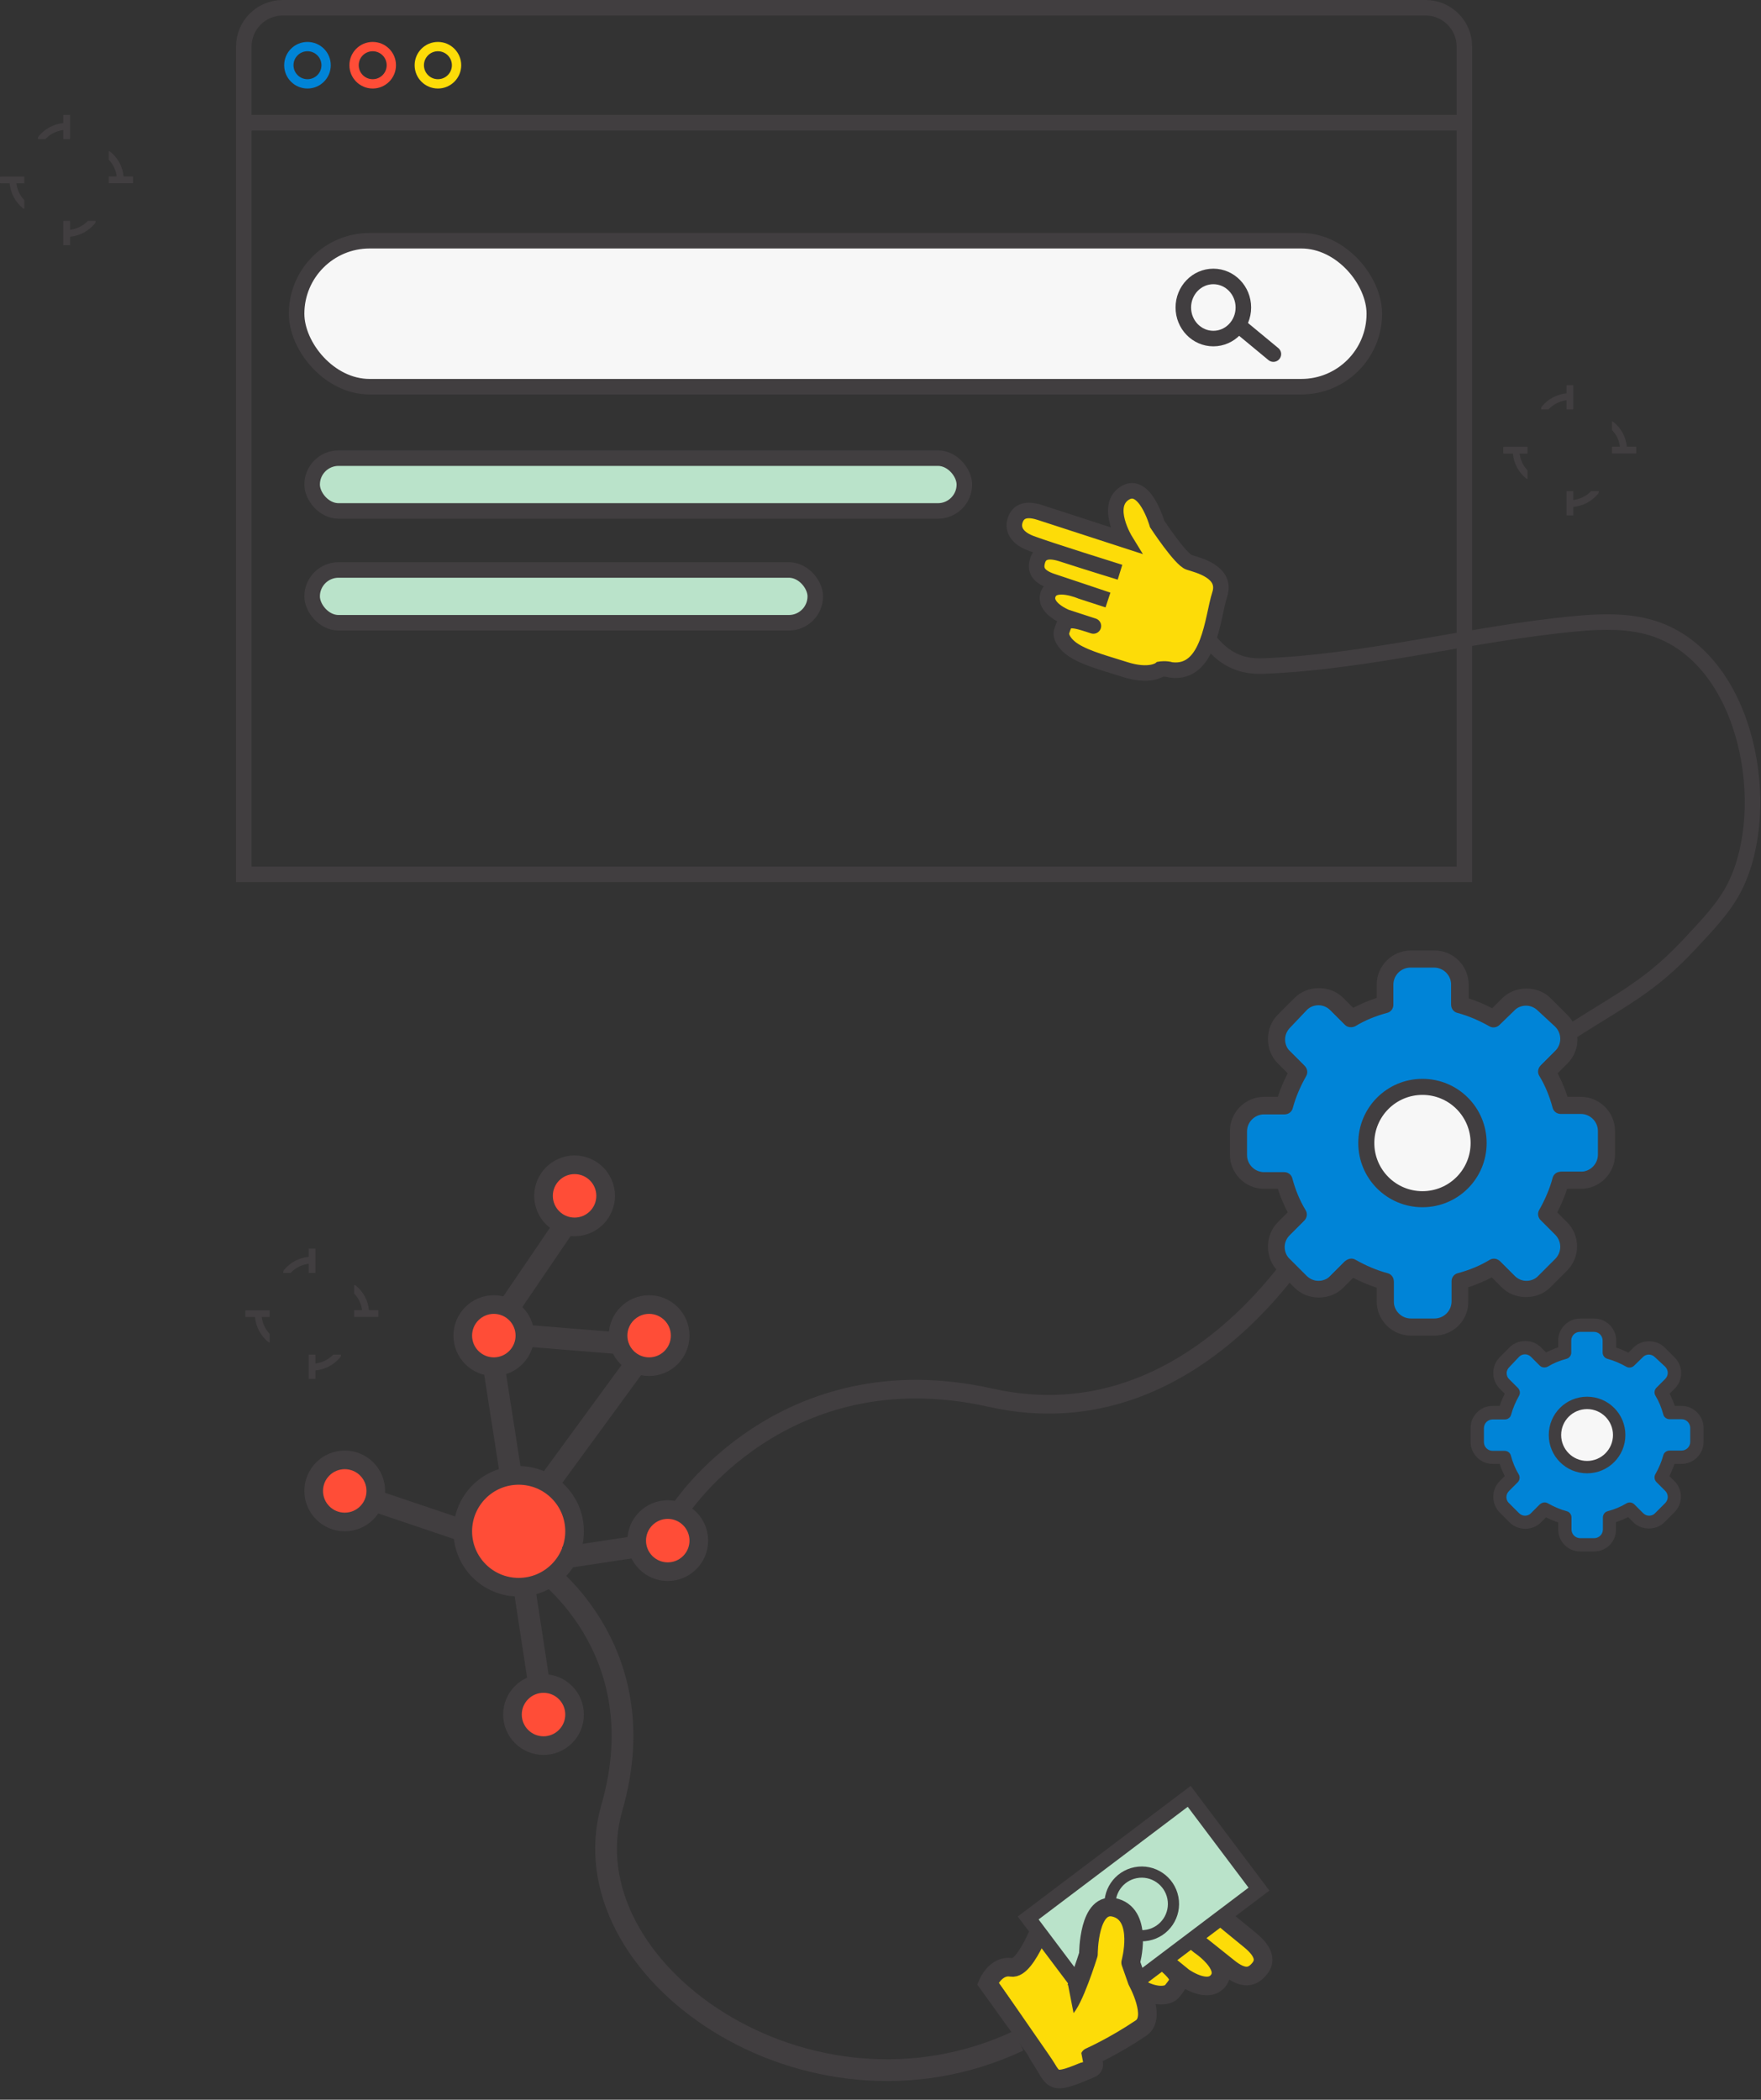 <svg width="567" height="676" viewBox="0 0 567 676" fill="none" xmlns="http://www.w3.org/2000/svg">
<rect x="0" y="0" width="567" height="676" fill="#333333" stroke="none"/>
<g id="WHAT WE DO-ART">
<rect id="Rectangle" x="95.5" y="77.5" width="347" height="47" rx="23.5" fill="#F7F7F7" stroke="#413E40" stroke-width="5"/>
<path id="Path 19" d="M383.982 198.756C389.473 206.427 394.046 214.91 406.625 214.438C440.6 213.165 473.846 203.893 507.701 200.771C516.317 199.977 525.451 199.78 533.585 202.73C563.04 213.413 571 260.17 558.715 285.157C555.233 292.239 549.513 298.035 544.139 303.816C531.495 317.417 522.522 321.533 506.543 331.725" stroke="#413E40" stroke-width="5"/>
<rect id="Rectangle_2" x="78.5" y="39.5" width="393" height="242" stroke="#413E40" stroke-width="5"/>
<g id="Group 10 Copy">
<path id="Path" fill-rule="evenodd" clip-rule="evenodd" d="M526.839 143.83C526.768 143.815 526.694 143.806 526.619 143.806H523.8C523.503 140.739 522.019 137.869 519.546 135.89C519.386 135.762 519.205 135.691 519.02 135.661V138.443C520.45 139.904 521.327 141.783 521.574 143.806H519.02V145.984H526.619C526.694 145.984 526.768 145.976 526.839 145.96V143.83Z" fill="#413E40"/>
<path id="Path_2" fill-rule="evenodd" clip-rule="evenodd" d="M506.565 165.944V163.204C509.681 162.908 512.501 161.423 514.529 158.999C514.738 158.737 514.819 158.421 514.779 158.122H512.293C510.757 159.72 508.743 160.711 506.565 160.978V158.257C506.565 158.211 506.557 158.167 506.55 158.122H504.408C504.397 158.182 504.389 158.243 504.389 158.306V165.944H506.565Z" fill="#413E40"/>
<path id="Path_3" fill-rule="evenodd" clip-rule="evenodd" d="M498.568 131.822C500.114 130.165 502.165 129.135 504.389 128.862V131.534C504.389 131.634 504.407 131.729 504.433 131.822H506.521C506.547 131.729 506.565 131.634 506.565 131.534V124H504.389V126.636C501.322 126.933 498.453 128.417 496.475 130.842C496.241 131.134 496.167 131.494 496.243 131.822H498.568Z" fill="#413E40"/>
<path id="Path_4" fill-rule="evenodd" clip-rule="evenodd" d="M491.819 143.856H484.334C484.217 143.856 484.106 143.881 484 143.916V145.974C484.106 146.009 484.217 146.033 484.334 146.033H487.104C487.401 149.151 488.885 151.971 491.309 154C491.458 154.112 491.635 154.195 491.819 154.229V151.44C490.41 149.949 489.53 148.064 489.281 146.033H491.819V143.856Z" fill="#413E40"/>
</g>
<g id="Group 10 Copy_2">
<path id="Path_5" fill-rule="evenodd" clip-rule="evenodd" d="M42.839 56.83C42.768 56.815 42.694 56.806 42.62 56.806H39.8C39.503 53.739 38.019 50.869 35.546 48.89C35.386 48.762 35.205 48.691 35.02 48.661V51.443C36.45 52.904 37.327 54.783 37.574 56.806H35.02V58.984H42.62C42.694 58.984 42.768 58.976 42.839 58.961V56.83Z" fill="#413E40"/>
<path id="Path_6" fill-rule="evenodd" clip-rule="evenodd" d="M22.565 78.944V76.204C25.681 75.908 28.501 74.423 30.529 71.999C30.738 71.737 30.819 71.421 30.779 71.122H28.293C26.757 72.72 24.743 73.711 22.565 73.978V71.257C22.565 71.211 22.557 71.167 22.55 71.122H20.408C20.397 71.182 20.389 71.243 20.389 71.306V78.944H22.565Z" fill="#413E40"/>
<path id="Path_7" fill-rule="evenodd" clip-rule="evenodd" d="M14.568 44.822C16.114 43.165 18.165 42.135 20.389 41.862V44.534C20.389 44.634 20.407 44.729 20.433 44.822H22.521C22.547 44.729 22.565 44.634 22.565 44.534V37H20.389V39.636C17.322 39.933 14.453 41.417 12.475 43.842C12.241 44.134 12.167 44.494 12.243 44.822H14.568Z" fill="#413E40"/>
<path id="Path_8" fill-rule="evenodd" clip-rule="evenodd" d="M7.819 56.856H0.334C0.217 56.856 0.106 56.88 0 56.916V58.974C0.106 59.009 0.217 59.033 0.334 59.033H3.104C3.401 62.151 4.885 64.971 7.309 67C7.458 67.112 7.635 67.195 7.819 67.23V64.44C6.41 62.949 5.53 61.064 5.281 59.033H7.819V56.856Z" fill="#413E40"/>
</g>
<g id="Group 10 Copy_3">
<path id="Path_9" fill-rule="evenodd" clip-rule="evenodd" d="M121.839 421.83C121.768 421.815 121.694 421.806 121.619 421.806H118.8C118.503 418.739 117.019 415.869 114.546 413.89C114.386 413.762 114.205 413.691 114.02 413.661V416.443C115.45 417.904 116.327 419.783 116.574 421.806H114.02V423.984H121.619C121.694 423.984 121.768 423.976 121.839 423.96V421.83Z" fill="#413E40"/>
<path id="Path_10" fill-rule="evenodd" clip-rule="evenodd" d="M101.565 443.944V441.204C104.681 440.908 107.501 439.423 109.529 436.999C109.738 436.737 109.819 436.421 109.779 436.122H107.293C105.757 437.72 103.743 438.711 101.565 438.978V436.257C101.565 436.211 101.557 436.167 101.55 436.122H99.408C99.397 436.182 99.389 436.243 99.389 436.306V443.944H101.565Z" fill="#413E40"/>
<path id="Path_11" fill-rule="evenodd" clip-rule="evenodd" d="M93.568 409.822C95.115 408.165 97.165 407.135 99.389 406.862V409.534C99.389 409.634 99.407 409.729 99.433 409.822H101.521C101.547 409.729 101.565 409.634 101.565 409.534V402H99.389V404.636C96.322 404.933 93.453 406.417 91.475 408.842C91.241 409.134 91.167 409.494 91.243 409.822H93.568Z" fill="#413E40"/>
<path id="Path_12" fill-rule="evenodd" clip-rule="evenodd" d="M86.819 421.856H79.335C79.217 421.856 79.106 421.881 79 421.916V423.974C79.106 424.009 79.217 424.033 79.335 424.033H82.104C82.401 427.151 83.885 429.971 86.309 432C86.458 432.112 86.635 432.195 86.819 432.229V429.44C85.41 427.949 84.53 426.064 84.281 424.033H86.819V421.856Z" fill="#413E40"/>
</g>
<path id="Rectangle_3" d="M78.5 15C78.5 8.096 84.096 2.5 91 2.5H459C465.904 2.5 471.5 8.096 471.5 15V39.5H78.5V15Z" stroke="#413E40" stroke-width="5"/>
<path id="Oval" fill-rule="evenodd" clip-rule="evenodd" d="M99 27C102.314 27 105 24.314 105 21C105 17.686 102.314 15 99 15C95.686 15 93 17.686 93 21C93 24.314 95.686 27 99 27Z" stroke="#0084D7" stroke-width="3"/>
<path id="Oval Copy 6" fill-rule="evenodd" clip-rule="evenodd" d="M120 27C123.314 27 126 24.314 126 21C126 17.686 123.314 15 120 15C116.686 15 114 17.686 114 21C114 24.314 116.686 27 120 27Z" stroke="#FF4D37" stroke-width="3"/>
<path id="Oval Copy 7" fill-rule="evenodd" clip-rule="evenodd" d="M141 27C144.314 27 147 24.314 147 21C147 17.686 144.314 15 141 15C137.686 15 135 17.686 135 21C135 24.314 137.686 27 141 27Z" stroke="#FDDC08" stroke-width="3"/>
<rect id="Rectangle_4" x="100.5" y="147.5" width="210" height="17" rx="8.5" fill="#BAE3CA" stroke="#413E40" stroke-width="5"/>
<rect id="Rectangle Copy 3" x="100.5" y="183.5" width="162" height="17" rx="8.5" fill="#BAE3CA" stroke="#413E40" stroke-width="5"/>
<g id="Group 13">
<path id="Oval_2" fill-rule="evenodd" clip-rule="evenodd" d="M390.667 109C396.005 109 400.333 104.523 400.333 99C400.333 93.477 396.005 89 390.667 89C385.328 89 381 93.477 381 99C381 104.523 385.328 109 390.667 109Z" stroke="#413E40" stroke-width="5"/>
<path id="Path 32" d="M399.643 105.428L410 114" stroke="#413E40" stroke-width="5" stroke-linecap="round"/>
</g>
<path id="Path Copy 2" fill-rule="evenodd" clip-rule="evenodd" d="M373.563 215.46C373.563 215.46 370.311 218.185 361.952 215.469C357.016 213.865 350.032 212.088 345.884 209.469C342.557 207.37 341.358 204.744 341.813 203.343C342.924 199.923 343.25 198.674 350.124 200.907C356.998 203.141 343.322 198.697 343.322 198.697C343.322 198.697 335.68 195.697 337.546 191.166C339.413 186.635 348.082 190.364 348.082 190.364L356.726 193.172C356.726 193.172 341.707 188.114 338.91 187.205C333.828 185.554 333.224 183.14 334.134 180.341C334.855 178.121 336.873 176.71 341.954 178.361C350.177 181.033 360.609 184.227 360.609 184.227C360.609 184.227 337.463 176.997 331.935 174.911C326.407 172.825 326.211 169.497 326.831 167.588C327.451 165.678 329.077 163.129 334.82 164.995C340.563 166.861 362.309 173.927 362.309 173.927C362.309 173.927 355.584 162.985 362.084 158.801C368.583 154.618 372.573 168.693 372.573 168.693C372.573 168.693 380.091 180.141 382.865 181.042C385.639 181.943 395.1 184.082 392.72 191.406C390.34 198.731 389.507 217.278 377.042 215.68C375.387 215.142 373.563 215.46 373.563 215.46Z" fill="#FDDC08" stroke="#413E40" stroke-width="5"/>
<g id="Group 16">
<g id="Group 11">
<path id="Path Copy 2_2" fill-rule="evenodd" clip-rule="evenodd" d="M344.323 616.949C344.323 616.949 343.707 622.025 351.925 628.697C356.777 632.636 363.145 638.532 368.504 641.009C372.802 642.996 376.235 642.486 377.349 641.107C380.069 637.74 381.114 636.59 374.357 631.104C367.601 625.618 381.044 636.533 381.044 636.533C381.044 636.533 389.077 642.293 392.422 637.433C395.767 632.573 386.325 626.253 386.325 626.253L377.829 619.354C377.829 619.354 392.773 631.224 395.522 633.456C400.517 637.511 403.346 636.539 405.572 633.783C407.337 631.598 407.437 628.631 402.442 624.576C394.36 618.014 384.302 609.56 384.302 609.56L393.573 601.084C393.573 601.084 387.167 597.78 384.44 595.566C381.713 593.352 371.87 588.246 366.046 595.457C360.221 602.669 336.8 609.79 346.58 621.346C348.207 622.667 344.323 616.949 344.323 616.949Z" fill="#FDDC08" stroke="#413E40" stroke-width="6"/>
<path id="Path 56" fill-rule="evenodd" clip-rule="evenodd" d="M333.186 659.563L318.078 638.553C318.078 638.553 320.584 632.539 325.65 633.397C330.716 634.254 336.938 615.852 336.938 615.852L361.404 628.289L333.186 659.563Z" fill="#FDDC08" stroke="#413E40" stroke-width="6"/>
<path id="Rectangle_5" d="M331.046 617.488L382.896 578.334L405.356 608.202L353.506 647.357L331.046 617.488Z" fill="#BAE3CA" stroke="#413E40" stroke-width="4.8"/>
<path id="Oval_3" fill-rule="evenodd" clip-rule="evenodd" d="M369.566 623.018C375.107 621.941 378.723 616.565 377.643 611.01C376.563 605.455 371.196 601.824 365.656 602.901C360.115 603.978 356.498 609.355 357.578 614.91C358.658 620.465 364.025 624.095 369.566 623.018Z" fill="#BAE3CA" stroke="#413E40" stroke-width="3.6"/>
<path id="Path Copy 2_3" fill-rule="evenodd" clip-rule="evenodd" d="M350.86 662.267C350.86 662.267 358.654 658.83 367.414 652.909C372.586 649.413 366.147 637.81 366.147 637.81L364.049 631.837C364.049 631.837 368.188 616.928 359.288 614.235C350.387 611.542 350.449 629.177 350.449 629.177C350.449 629.177 345.56 644.937 342.653 646.901C339.747 648.866 329.523 654.482 334.705 662.18C339.887 669.879 337.674 671.803 351.55 665.817C353.285 664.645 350.86 662.267 350.86 662.267Z" fill="#FDDC08" stroke="#413E40" stroke-width="6" stroke-linejoin="round"/>
<path id="Path 57" fill-rule="evenodd" clip-rule="evenodd" d="M321.734 638.456L340.467 665.516L348.73 663.91L343.899 639.06L322.914 638.227L321.734 638.456Z" fill="#FDDC08"/>
</g>
</g>
<g id="Group 21 Copy">
<g id="Group 20">
<path id="Path_13" fill-rule="evenodd" clip-rule="evenodd" d="M497.228 484.388C497.477 484.388 497.808 484.471 498.057 484.637C499.966 485.715 502.04 486.628 504.197 487.209C504.943 487.374 505.441 488.038 505.441 488.785V492.684C505.441 494.51 506.935 496.003 508.76 496.003H513.323C515.148 496.003 516.642 494.51 516.642 492.684V488.785C516.642 488.038 517.14 487.374 517.886 487.209C520.043 486.628 522.117 485.798 524.026 484.637C524.689 484.222 525.519 484.388 526.017 484.885L528.838 487.706C529.501 488.37 530.331 488.702 531.161 488.702C531.99 488.702 532.903 488.37 533.484 487.706L536.72 484.471C538.047 483.143 538.047 481.069 536.72 479.742L533.899 476.921C533.401 476.423 533.235 475.593 533.65 474.93C534.728 473.021 535.641 470.947 536.222 468.79C536.388 468.043 537.051 467.546 537.798 467.546H541.697C543.523 467.546 545.016 466.052 545.016 464.227V459.664C545.016 457.839 543.523 456.345 541.697 456.345H537.798C537.051 456.345 536.388 455.847 536.222 455.101C535.641 452.944 534.811 450.869 533.65 448.961C533.235 448.297 533.401 447.468 533.899 446.97L536.72 444.149C538.047 442.822 538.047 440.747 536.72 439.42L533.401 436.35C532.737 435.687 531.907 435.355 531.078 435.355C530.248 435.355 529.336 435.687 528.755 436.35L525.934 439.088C525.436 439.586 524.606 439.752 523.943 439.337C522.035 438.259 519.96 437.346 517.803 436.765C517.057 436.599 516.559 435.935 516.559 435.189V431.289C516.559 429.464 515.065 427.971 513.24 427.971H508.677C506.852 427.971 505.358 429.464 505.358 431.289V435.189C505.358 435.935 504.861 436.599 504.114 436.765C501.957 437.346 499.883 438.176 497.974 439.337C497.311 439.669 496.481 439.586 495.983 439.088L493.162 436.267C492.499 435.604 491.669 435.272 490.839 435.272C490.01 435.272 489.097 435.604 488.516 436.267L485.363 439.586C484.7 440.25 484.368 441.079 484.368 441.909C484.368 442.739 484.7 443.651 485.363 444.232L488.184 447.053C488.682 447.551 488.848 448.38 488.433 449.044C487.355 450.952 486.442 453.026 485.861 455.184C485.695 455.93 485.032 456.428 484.285 456.428H480.303C478.477 456.428 476.984 457.921 476.984 459.747V464.31C476.984 466.135 478.477 467.629 480.303 467.629H484.202C484.949 467.629 485.612 468.126 485.778 468.873C486.359 471.03 487.189 473.104 488.35 475.013C488.765 475.676 488.599 476.506 488.101 477.004L485.281 479.825C484.617 480.488 484.285 481.318 484.285 482.148C484.285 482.977 484.617 483.89 485.281 484.471L488.516 487.706C489.18 488.37 490.01 488.702 490.839 488.702C491.669 488.702 492.582 488.37 493.162 487.706L495.983 484.885C496.398 484.554 496.813 484.388 497.228 484.388Z" fill="#0084D7"/>
<g id="Group">
<g id="Group_2">
<g id="Shape">
<path fill-rule="evenodd" clip-rule="evenodd" d="M508.78 499H513.302C516.92 499 519.88 496.04 519.798 492.422V489.709C521.36 489.216 522.84 488.558 524.32 487.818L526.211 489.709C527.444 490.942 529.089 491.6 530.898 491.6C532.707 491.6 534.351 490.942 535.584 489.709L538.791 486.502C541.34 483.953 541.34 479.76 538.791 477.211L536.9 475.32C537.64 473.84 538.298 472.36 538.791 470.798H541.422C545.04 470.798 548 467.838 548 464.22V459.698C548 456.08 545.04 453.12 541.422 453.12H538.873C538.38 451.558 537.722 450.078 536.982 448.598L538.873 446.707C541.422 444.158 541.422 439.964 538.873 437.416L535.667 434.209C534.433 432.976 532.789 432.318 530.98 432.318C529.171 432.318 527.527 432.976 526.293 434.209L524.402 436.1C522.922 435.36 521.442 434.702 519.88 434.209V431.578C519.88 427.96 516.92 425 513.302 425H508.78C505.162 425 502.202 427.96 502.202 431.578V434.127C500.64 434.62 499.16 435.278 497.68 436.018L495.789 434.127C494.556 432.893 492.911 432.236 491.102 432.236C489.293 432.236 487.649 432.893 486.416 434.127L483.209 437.333C481.976 438.567 481.318 440.211 481.318 442.02C481.318 443.829 481.976 445.473 483.209 446.707L485.1 448.598C484.36 450.078 483.702 451.558 483.209 453.12H480.578C476.96 453.12 474 456.08 474 459.698V464.22C474 467.838 476.96 470.798 480.578 470.798H483.209C483.702 472.36 484.36 473.84 485.1 475.32L483.209 477.211C481.976 478.444 481.318 480.089 481.318 481.898C481.318 483.707 481.976 485.351 483.209 486.584L486.416 489.791C487.649 491.024 489.293 491.682 491.102 491.682C492.911 491.682 494.556 491.024 495.789 489.791L497.68 487.9C499.16 488.64 500.64 489.298 502.202 489.791V492.422C502.202 496.04 505.162 499 508.78 499ZM498.173 484.447C497.927 484.282 497.598 484.2 497.351 484.2C496.94 484.2 496.529 484.364 496.118 484.693L493.322 487.489C492.747 488.147 491.842 488.476 491.02 488.476C490.198 488.476 489.376 488.147 488.718 487.489L485.511 484.282C484.853 483.707 484.524 482.802 484.524 481.98C484.524 481.158 484.853 480.336 485.511 479.678L488.307 476.882C488.8 476.389 488.964 475.567 488.553 474.909C487.402 473.018 486.58 470.962 486.004 468.824C485.84 468.084 485.182 467.591 484.442 467.591H480.578C478.769 467.591 477.289 466.111 477.289 464.302V459.78C477.289 457.971 478.769 456.491 480.578 456.491H484.524C485.264 456.491 485.922 455.998 486.087 455.258C486.662 453.12 487.567 451.064 488.636 449.173C489.047 448.516 488.882 447.693 488.389 447.2L485.593 444.404C484.936 443.829 484.607 442.924 484.607 442.102C484.607 441.28 484.936 440.458 485.593 439.8L488.718 436.511C489.293 435.853 490.198 435.524 491.02 435.524C491.842 435.524 492.664 435.853 493.322 436.511L496.118 439.307C496.611 439.8 497.433 439.882 498.091 439.553C499.982 438.402 502.038 437.58 504.176 437.004C504.916 436.84 505.409 436.182 505.409 435.442V431.578C505.409 429.769 506.889 428.289 508.698 428.289H513.22C515.029 428.289 516.509 429.769 516.509 431.578V435.442C516.509 436.182 517.002 436.84 517.742 437.004C519.88 437.58 521.936 438.484 523.827 439.553C524.484 439.964 525.307 439.8 525.8 439.307L528.596 436.593C529.171 435.936 530.076 435.607 530.898 435.607C531.72 435.607 532.542 435.936 533.2 436.593L536.489 439.636C537.804 440.951 537.804 443.007 536.489 444.322L533.693 447.118C533.2 447.611 533.036 448.433 533.447 449.091C534.598 450.982 535.42 453.038 535.996 455.176C536.16 455.916 536.818 456.409 537.558 456.409H541.422C543.231 456.409 544.711 457.889 544.711 459.698V464.22C544.711 466.029 543.231 467.509 541.422 467.509H537.558C536.818 467.509 536.16 468.002 535.996 468.742C535.42 470.88 534.516 472.936 533.447 474.827C533.036 475.484 533.2 476.307 533.693 476.8L536.489 479.596C537.804 480.911 537.804 482.967 536.489 484.282L533.282 487.489C532.707 488.147 531.802 488.476 530.98 488.476C530.158 488.476 529.336 488.147 528.678 487.489L525.882 484.693C525.389 484.2 524.567 484.036 523.909 484.447C522.018 485.598 519.962 486.42 517.824 486.996C517.084 487.16 516.591 487.818 516.591 488.558V492.422C516.591 494.231 515.111 495.711 513.302 495.711H508.78C506.971 495.711 505.491 494.231 505.491 492.422V488.558C505.491 487.818 504.998 487.16 504.258 486.996C502.12 486.42 500.064 485.516 498.173 484.447Z" fill="#413E40"/>
<path d="M519.798 492.422H519.298L519.298 492.434L519.798 492.422ZM519.798 489.709L519.647 489.232L519.298 489.342V489.709H519.798ZM524.32 487.818L524.674 487.464L524.419 487.209L524.096 487.371L524.32 487.818ZM526.211 489.709L526.565 489.355L526.211 489.709ZM535.584 489.709L535.938 490.062L535.584 489.709ZM538.791 486.502L539.145 486.856L538.791 486.502ZM536.9 475.32L536.453 475.096L536.292 475.419L536.546 475.674L536.9 475.32ZM538.791 470.798V470.298H538.425L538.314 470.647L538.791 470.798ZM538.873 453.12L538.397 453.271L538.507 453.62H538.873V453.12ZM536.982 448.598L536.629 448.244L536.374 448.499L536.535 448.821L536.982 448.598ZM538.873 446.707L539.227 447.06L538.873 446.707ZM538.873 437.416L539.227 437.062L538.873 437.416ZM535.667 434.209L535.313 434.562L535.667 434.209ZM526.293 434.209L526.647 434.562L526.293 434.209ZM524.402 436.1L524.179 436.547L524.501 436.708L524.756 436.454L524.402 436.1ZM519.88 434.209H519.38V434.575L519.729 434.686L519.88 434.209ZM502.202 434.127L502.353 434.603L502.702 434.493V434.127H502.202ZM497.68 436.018L497.326 436.371L497.581 436.626L497.904 436.465L497.68 436.018ZM495.789 434.127L495.435 434.48L495.789 434.127ZM486.416 434.127L486.769 434.48L486.416 434.127ZM483.209 437.333L482.855 436.98L483.209 437.333ZM485.1 448.598L485.547 448.821L485.708 448.499L485.454 448.244L485.1 448.598ZM483.209 453.12V453.62H483.575L483.686 453.271L483.209 453.12ZM483.209 470.798L483.686 470.647L483.575 470.298H483.209V470.798ZM485.1 475.32L485.454 475.674L485.708 475.419L485.547 475.096L485.1 475.32ZM483.209 477.211L483.562 477.565L483.209 477.211ZM483.209 486.584L483.562 486.231L483.209 486.584ZM486.416 489.791L486.062 490.145H486.062L486.416 489.791ZM495.789 489.791L496.142 490.145L495.789 489.791ZM497.68 487.9L497.904 487.453L497.581 487.292L497.326 487.546L497.68 487.9ZM502.202 489.791H502.702V489.425L502.353 489.314L502.202 489.791ZM498.173 484.447L497.896 484.863L497.911 484.873L497.927 484.882L498.173 484.447ZM496.118 484.693L495.805 484.303L495.784 484.32L495.764 484.34L496.118 484.693ZM493.322 487.489L492.969 487.135L492.957 487.147L492.946 487.16L493.322 487.489ZM488.718 487.489L488.364 487.842H488.364L488.718 487.489ZM485.511 484.282L485.865 483.929L485.853 483.917L485.84 483.906L485.511 484.282ZM485.511 479.678L485.865 480.031H485.865L485.511 479.678ZM488.307 476.882L488.66 477.236H488.66L488.307 476.882ZM488.553 474.909L488.126 475.169L488.129 475.174L488.553 474.909ZM486.004 468.824L485.516 468.933L485.519 468.944L485.522 468.954L486.004 468.824ZM486.087 455.258L485.604 455.128L485.601 455.138L485.599 455.149L486.087 455.258ZM488.636 449.173L488.212 448.908L488.206 448.918L488.2 448.927L488.636 449.173ZM488.389 447.2L488.035 447.554L488.389 447.2ZM485.593 444.404L485.947 444.051L485.935 444.039L485.923 444.028L485.593 444.404ZM485.593 439.8L485.947 440.154L485.956 440.144L485.593 439.8ZM488.718 436.511L489.08 436.855L489.087 436.848L489.094 436.84L488.718 436.511ZM496.118 439.307L495.764 439.66L496.118 439.307ZM498.091 439.553L498.315 440.001L498.333 439.991L498.351 439.98L498.091 439.553ZM504.176 437.004L504.067 436.516L504.056 436.519L504.046 436.522L504.176 437.004ZM517.742 437.004L517.872 436.522L517.862 436.519L517.851 436.516L517.742 437.004ZM523.827 439.553L524.092 439.129L524.082 439.123L524.073 439.118L523.827 439.553ZM525.8 439.307L525.452 438.948L525.446 438.953L525.8 439.307ZM528.596 436.593L528.944 436.952L528.958 436.938L528.972 436.923L528.596 436.593ZM533.2 436.593L532.846 436.947L532.853 436.954L532.86 436.96L533.2 436.593ZM536.489 439.636L536.842 439.282L536.836 439.275L536.828 439.269L536.489 439.636ZM536.489 444.322L536.842 444.676L536.489 444.322ZM533.693 447.118L534.047 447.471L533.693 447.118ZM533.447 449.091L533.874 448.831L533.871 448.826L533.447 449.091ZM535.996 455.176L536.484 455.067L536.481 455.056L536.478 455.046L535.996 455.176ZM535.996 468.742L536.478 468.872L536.481 468.862L536.484 468.851L535.996 468.742ZM533.447 474.827L533.871 475.092L533.877 475.082L533.882 475.073L533.447 474.827ZM533.282 487.489L532.929 487.135L532.917 487.147L532.906 487.16L533.282 487.489ZM523.909 484.447L524.169 484.874L524.174 484.871L523.909 484.447ZM517.824 486.996L517.933 487.484L517.944 487.481L517.954 487.478L517.824 486.996ZM504.258 486.996L504.128 487.478L504.138 487.481L504.149 487.484L504.258 486.996ZM513.302 498.5H508.78V499.5H513.302V498.5ZM519.298 492.434C519.374 495.764 516.646 498.5 513.302 498.5V499.5C517.194 499.5 520.386 496.316 520.298 492.411L519.298 492.434ZM519.298 489.709V492.422H520.298V489.709H519.298ZM524.096 487.371C522.629 488.104 521.175 488.75 519.647 489.232L519.948 490.186C521.545 489.681 523.051 489.011 524.544 488.265L524.096 487.371ZM526.565 489.355L524.674 487.464L523.966 488.171L525.858 490.062L526.565 489.355ZM530.898 491.1C529.214 491.1 527.699 490.49 526.565 489.355L525.858 490.062C527.19 491.395 528.964 492.1 530.898 492.1V491.1ZM535.231 489.355C534.096 490.49 532.581 491.1 530.898 491.1V492.1C532.832 492.1 534.606 491.395 535.938 490.062L535.231 489.355ZM538.438 486.149L535.231 489.355L535.938 490.062L539.145 486.856L538.438 486.149ZM538.438 477.565C540.791 479.918 540.791 483.795 538.438 486.149L539.145 486.856C541.889 484.112 541.889 479.602 539.145 476.858L538.438 477.565ZM536.546 475.674L538.438 477.565L539.145 476.858L537.254 474.966L536.546 475.674ZM538.314 470.647C537.832 472.175 537.187 473.629 536.453 475.096L537.347 475.544C538.093 474.051 538.764 472.545 539.268 470.948L538.314 470.647ZM541.422 470.298H538.791V471.298H541.422V470.298ZM547.5 464.22C547.5 467.562 544.764 470.298 541.422 470.298V471.298C545.316 471.298 548.5 468.114 548.5 464.22H547.5ZM547.5 459.698V464.22H548.5V459.698H547.5ZM541.422 453.62C544.764 453.62 547.5 456.356 547.5 459.698H548.5C548.5 455.804 545.316 452.62 541.422 452.62V453.62ZM538.873 453.62H541.422V452.62H538.873V453.62ZM536.535 448.821C537.269 450.289 537.914 451.743 538.397 453.271L539.35 452.969C538.846 451.373 538.176 449.867 537.429 448.374L536.535 448.821ZM538.52 446.353L536.629 448.244L537.336 448.951L539.227 447.06L538.52 446.353ZM538.52 437.769C540.873 440.123 540.873 443.999 538.52 446.353L539.227 447.06C541.971 444.316 541.971 439.806 539.227 437.062L538.52 437.769ZM535.313 434.562L538.52 437.769L539.227 437.062L536.02 433.855L535.313 434.562ZM530.98 432.818C532.664 432.818 534.179 433.428 535.313 434.562L536.02 433.855C534.688 432.523 532.914 431.818 530.98 431.818V432.818ZM526.647 434.562C527.781 433.428 529.296 432.818 530.98 432.818V431.818C529.046 431.818 527.272 432.523 525.94 433.855L526.647 434.562ZM524.756 436.454L526.647 434.562L525.94 433.855L524.049 435.746L524.756 436.454ZM519.729 434.686C521.257 435.168 522.711 435.813 524.179 436.547L524.626 435.653C523.133 434.907 521.627 434.236 520.031 433.732L519.729 434.686ZM519.38 431.578V434.209H520.38V431.578H519.38ZM513.302 425.5C516.644 425.5 519.38 428.236 519.38 431.578H520.38C520.38 427.684 517.196 424.5 513.302 424.5V425.5ZM508.78 425.5H513.302V424.5H508.78V425.5ZM502.702 431.578C502.702 428.236 505.438 425.5 508.78 425.5V424.5C504.886 424.5 501.702 427.684 501.702 431.578H502.702ZM502.702 434.127V431.578H501.702V434.127H502.702ZM497.904 436.465C499.371 435.731 500.825 435.086 502.353 434.603L502.052 433.65C500.455 434.154 498.949 434.824 497.456 435.571L497.904 436.465ZM495.435 434.48L497.326 436.371L498.034 435.664L496.142 433.773L495.435 434.48ZM491.102 432.736C492.786 432.736 494.301 433.346 495.435 434.48L496.142 433.773C494.81 432.441 493.036 431.736 491.102 431.736V432.736ZM486.769 434.48C487.904 433.346 489.419 432.736 491.102 432.736V431.736C489.168 431.736 487.394 432.441 486.062 433.773L486.769 434.48ZM483.562 437.687L486.769 434.48L486.062 433.773L482.855 436.98L483.562 437.687ZM481.818 442.02C481.818 440.336 482.428 438.821 483.562 437.687L482.855 436.98C481.523 438.312 480.818 440.086 480.818 442.02H481.818ZM483.562 446.353C482.428 445.219 481.818 443.704 481.818 442.02H480.818C480.818 443.954 481.523 445.728 482.855 447.06L483.562 446.353ZM485.454 448.244L483.562 446.353L482.855 447.06L484.746 448.951L485.454 448.244ZM483.686 453.271C484.168 451.743 484.813 450.289 485.547 448.821L484.653 448.374C483.907 449.867 483.236 451.373 482.732 452.969L483.686 453.271ZM480.578 453.62H483.209V452.62H480.578V453.62ZM474.5 459.698C474.5 456.356 477.236 453.62 480.578 453.62V452.62C476.684 452.62 473.5 455.804 473.5 459.698H474.5ZM474.5 464.22V459.698H473.5V464.22H474.5ZM480.578 470.298C477.236 470.298 474.5 467.562 474.5 464.22H473.5C473.5 468.114 476.684 471.298 480.578 471.298V470.298ZM483.209 470.298H480.578V471.298H483.209V470.298ZM485.547 475.096C484.813 473.629 484.168 472.175 483.686 470.647L482.732 470.948C483.236 472.545 483.907 474.051 484.653 475.544L485.547 475.096ZM483.562 477.565L485.454 475.674L484.746 474.966L482.855 476.858L483.562 477.565ZM481.818 481.898C481.818 480.214 482.428 478.699 483.562 477.565L482.855 476.858C481.523 478.19 480.818 479.964 480.818 481.898H481.818ZM483.562 486.231C482.428 485.096 481.818 483.581 481.818 481.898H480.818C480.818 483.832 481.523 485.606 482.855 486.938L483.562 486.231ZM486.769 489.438L483.562 486.231L482.855 486.938L486.062 490.145L486.769 489.438ZM491.102 491.182C489.419 491.182 487.904 490.572 486.769 489.438L486.062 490.145C487.394 491.477 489.168 492.182 491.102 492.182V491.182ZM495.435 489.438C494.301 490.572 492.786 491.182 491.102 491.182V492.182C493.036 492.182 494.81 491.477 496.142 490.145L495.435 489.438ZM497.326 487.546L495.435 489.438L496.142 490.145L498.034 488.254L497.326 487.546ZM502.353 489.314C500.825 488.832 499.371 488.187 497.904 487.453L497.456 488.347C498.949 489.093 500.455 489.764 502.052 490.268L502.353 489.314ZM502.702 492.422V489.791H501.702V492.422H502.702ZM508.78 498.5C505.438 498.5 502.702 495.764 502.702 492.422H501.702C501.702 496.316 504.886 499.5 508.78 499.5V498.5ZM497.351 484.7C497.51 484.7 497.74 484.759 497.896 484.863L498.451 484.031C498.113 483.806 497.685 483.7 497.351 483.7V484.7ZM496.43 485.084C496.778 484.806 497.082 484.7 497.351 484.7V483.7C496.798 483.7 496.28 483.923 495.805 484.303L496.43 485.084ZM493.676 487.842L496.471 485.047L495.764 484.34L492.969 487.135L493.676 487.842ZM491.02 488.976C491.958 488.976 493.011 488.604 493.699 487.818L492.946 487.16C492.482 487.69 491.726 487.976 491.02 487.976V488.976ZM488.364 487.842C489.113 488.591 490.061 488.976 491.02 488.976V487.976C490.335 487.976 489.638 487.702 489.071 487.135L488.364 487.842ZM485.158 484.636L488.364 487.842L489.071 487.135L485.865 483.929L485.158 484.636ZM484.024 481.98C484.024 482.918 484.396 483.971 485.182 484.659L485.84 483.906C485.31 483.442 485.024 482.686 485.024 481.98H484.024ZM485.158 479.324C484.409 480.073 484.024 481.021 484.024 481.98H485.024C485.024 481.295 485.298 480.598 485.865 480.031L485.158 479.324ZM487.953 476.529L485.158 479.324L485.865 480.031L488.66 477.236L487.953 476.529ZM488.129 475.174C488.403 475.611 488.302 476.18 487.953 476.529L488.66 477.236C489.298 476.598 489.526 475.522 488.977 474.644L488.129 475.174ZM485.522 468.954C486.107 471.13 486.946 473.231 488.126 475.169L488.98 474.649C487.858 472.805 487.053 470.795 486.487 468.694L485.522 468.954ZM484.442 468.091C484.961 468.091 485.406 468.434 485.516 468.933L486.493 468.716C486.274 467.735 485.404 467.091 484.442 467.091V468.091ZM480.578 468.091H484.442V467.091H480.578V468.091ZM476.789 464.302C476.789 466.387 478.493 468.091 480.578 468.091V467.091C479.045 467.091 477.789 465.835 477.789 464.302H476.789ZM476.789 459.78V464.302H477.789V459.78H476.789ZM480.578 455.991C478.493 455.991 476.789 457.695 476.789 459.78H477.789C477.789 458.247 479.045 456.991 480.578 456.991V455.991ZM484.524 455.991H480.578V456.991H484.524V455.991ZM485.599 455.149C485.488 455.648 485.043 455.991 484.524 455.991V456.991C485.486 456.991 486.357 456.347 486.575 455.366L485.599 455.149ZM488.2 448.927C487.115 450.847 486.192 452.942 485.604 455.128L486.569 455.388C487.132 453.298 488.018 451.282 489.071 449.419L488.2 448.927ZM488.035 447.554C488.384 447.902 488.485 448.471 488.212 448.908L489.06 449.438C489.608 448.56 489.38 447.484 488.742 446.846L488.035 447.554ZM485.24 444.758L488.035 447.554L488.742 446.846L485.947 444.051L485.24 444.758ZM484.107 442.102C484.107 443.041 484.478 444.093 485.264 444.781L485.923 444.028C485.393 443.565 485.107 442.808 485.107 442.102H484.107ZM485.24 439.446C484.491 440.195 484.107 441.143 484.107 442.102H485.107C485.107 441.417 485.38 440.721 485.947 440.154L485.24 439.446ZM488.355 436.167L485.231 439.456L485.956 440.144L489.08 436.855L488.355 436.167ZM491.02 435.024C490.082 435.024 489.029 435.396 488.341 436.182L489.094 436.84C489.558 436.31 490.314 436.024 491.02 436.024V435.024ZM493.676 436.158C492.927 435.409 491.979 435.024 491.02 435.024V436.024C491.705 436.024 492.402 436.298 492.969 436.865L493.676 436.158ZM496.471 438.953L493.676 436.158L492.969 436.865L495.764 439.66L496.471 438.953ZM497.868 439.106C497.369 439.355 496.788 439.27 496.471 438.953L495.764 439.66C496.434 440.33 497.498 440.409 498.315 440.001L497.868 439.106ZM504.046 436.522C501.87 437.107 499.769 437.946 497.831 439.126L498.351 439.98C500.195 438.858 502.205 438.053 504.306 437.487L504.046 436.522ZM504.909 435.442C504.909 435.961 504.566 436.406 504.067 436.516L504.284 437.493C505.265 437.274 505.909 436.404 505.909 435.442H504.909ZM504.909 431.578V435.442H505.909V431.578H504.909ZM508.698 427.789C506.613 427.789 504.909 429.493 504.909 431.578H505.909C505.909 430.045 507.165 428.789 508.698 428.789V427.789ZM513.22 427.789H508.698V428.789H513.22V427.789ZM517.009 431.578C517.009 429.493 515.305 427.789 513.22 427.789V428.789C514.753 428.789 516.009 430.045 516.009 431.578H517.009ZM517.009 435.442V431.578H516.009V435.442H517.009ZM517.851 436.516C517.352 436.406 517.009 435.961 517.009 435.442H516.009C516.009 436.404 516.653 437.274 517.634 437.493L517.851 436.516ZM524.073 439.118C522.153 438.033 520.058 437.11 517.872 436.522L517.612 437.487C519.702 438.05 521.718 438.936 523.581 439.989L524.073 439.118ZM525.446 438.953C525.098 439.302 524.529 439.403 524.092 439.129L523.562 439.977C524.44 440.526 525.516 440.298 526.154 439.66L525.446 438.953ZM528.247 436.235L525.452 438.948L526.148 439.665L528.944 436.952L528.247 436.235ZM530.898 435.107C529.959 435.107 528.907 435.478 528.219 436.264L528.972 436.923C529.435 436.393 530.192 436.107 530.898 436.107V435.107ZM533.554 436.24C532.805 435.491 531.857 435.107 530.898 435.107V436.107C531.583 436.107 532.279 436.38 532.846 436.947L533.554 436.24ZM536.828 439.269L533.54 436.226L532.86 436.96L536.149 440.003L536.828 439.269ZM536.842 444.676C538.353 443.165 538.353 440.793 536.842 439.282L536.135 439.989C537.256 441.109 537.256 442.848 536.135 443.969L536.842 444.676ZM534.047 447.471L536.842 444.676L536.135 443.969L533.34 446.764L534.047 447.471ZM533.871 448.826C533.597 448.389 533.698 447.82 534.047 447.471L533.34 446.764C532.702 447.402 532.474 448.478 533.023 449.356L533.871 448.826ZM536.478 455.046C535.893 452.87 535.054 450.769 533.874 448.831L533.02 449.351C534.142 451.195 534.947 453.205 535.513 455.306L536.478 455.046ZM537.558 455.909C537.039 455.909 536.594 455.566 536.484 455.067L535.507 455.284C535.726 456.265 536.596 456.909 537.558 456.909V455.909ZM541.422 455.909H537.558V456.909H541.422V455.909ZM545.211 459.698C545.211 457.613 543.507 455.909 541.422 455.909V456.909C542.955 456.909 544.211 458.165 544.211 459.698H545.211ZM545.211 464.22V459.698H544.211V464.22H545.211ZM541.422 468.009C543.507 468.009 545.211 466.305 545.211 464.22H544.211C544.211 465.753 542.955 467.009 541.422 467.009V468.009ZM537.558 468.009H541.422V467.009H537.558V468.009ZM536.484 468.851C536.594 468.352 537.039 468.009 537.558 468.009V467.009C536.596 467.009 535.726 467.653 535.507 468.634L536.484 468.851ZM533.882 475.073C534.967 473.153 535.89 471.058 536.478 468.872L535.513 468.612C534.95 470.702 534.064 472.718 533.011 474.581L533.882 475.073ZM534.047 476.446C533.698 476.098 533.597 475.529 533.871 475.092L533.023 474.562C532.474 475.44 532.702 476.516 533.34 477.154L534.047 476.446ZM536.842 479.242L534.047 476.446L533.34 477.154L536.135 479.949L536.842 479.242ZM536.842 484.636C538.353 483.125 538.353 480.753 536.842 479.242L536.135 479.949C537.256 481.069 537.256 482.808 536.135 483.929L536.842 484.636ZM533.636 487.842L536.842 484.636L536.135 483.929L532.929 487.135L533.636 487.842ZM530.98 488.976C531.918 488.976 532.971 488.604 533.659 487.818L532.906 487.16C532.442 487.69 531.686 487.976 530.98 487.976V488.976ZM528.324 487.842C529.073 488.591 530.021 488.976 530.98 488.976V487.976C530.295 487.976 529.598 487.702 529.031 487.135L528.324 487.842ZM525.529 485.047L528.324 487.842L529.031 487.135L526.236 484.34L525.529 485.047ZM524.174 484.871C524.611 484.597 525.18 484.698 525.529 485.047L526.236 484.34C525.598 483.702 524.522 483.474 523.644 484.023L524.174 484.871ZM517.954 487.478C520.13 486.893 522.231 486.054 524.169 484.874L523.649 484.02C521.805 485.142 519.795 485.947 517.694 486.513L517.954 487.478ZM517.091 488.558C517.091 488.039 517.434 487.594 517.933 487.484L517.716 486.507C516.735 486.726 516.091 487.596 516.091 488.558H517.091ZM517.091 492.422V488.558H516.091V492.422H517.091ZM513.302 496.211C515.387 496.211 517.091 494.507 517.091 492.422H516.091C516.091 493.955 514.835 495.211 513.302 495.211V496.211ZM508.78 496.211H513.302V495.211H508.78V496.211ZM504.991 492.422C504.991 494.507 506.695 496.211 508.78 496.211V495.211C507.247 495.211 505.991 493.955 505.991 492.422H504.991ZM504.991 488.558V492.422H505.991V488.558H504.991ZM504.149 487.484C504.648 487.594 504.991 488.039 504.991 488.558H505.991C505.991 487.596 505.347 486.726 504.366 486.507L504.149 487.484ZM497.927 484.882C499.847 485.967 501.942 486.89 504.128 487.478L504.388 486.513C502.298 485.95 500.282 485.064 498.419 484.011L497.927 484.882Z" fill="#413E40"/>
</g>
<path id="Shape_2" fill-rule="evenodd" clip-rule="evenodd" d="M498.667 462C498.667 468.825 504.175 474.333 511 474.333C517.824 474.333 523.333 468.825 523.333 462C523.333 455.176 517.824 449.667 511 449.667C504.175 449.667 498.667 455.176 498.667 462ZM501.955 462C501.955 456.985 505.984 452.956 511 452.956C516.015 452.956 520.044 456.985 520.044 462C520.044 467.016 516.015 471.045 511 471.045C505.984 471.045 501.955 467.016 501.955 462Z" fill="#413E40"/>
</g>
</g>
</g>
<path id="Oval_4" fill-rule="evenodd" clip-rule="evenodd" d="M511 472.145C516.603 472.145 521.145 467.603 521.145 462C521.145 456.397 516.603 451.855 511 451.855C505.397 451.855 500.855 456.397 500.855 462C500.855 467.603 505.397 472.145 511 472.145Z" fill="#F7F7F7" stroke="#413E40" stroke-width="3.6"/>
</g>
<path id="Path 7" d="M424 395C424 395 386 465 319 450C252 435 219 486 219 486" stroke="#413E40" stroke-width="6"/>
<g id="Group 21">
<g id="Group 20_2">
<path id="Path_14" fill-rule="evenodd" clip-rule="evenodd" d="M434.922 405.514C435.339 405.514 435.895 405.653 436.312 405.931C439.51 407.739 442.985 409.268 446.6 410.241C447.851 410.519 448.685 411.631 448.685 412.883V419.417C448.685 422.475 451.188 424.978 454.246 424.978H461.893C464.951 424.978 467.454 422.475 467.454 419.417V412.883C467.454 411.631 468.288 410.519 469.539 410.241C473.154 409.268 476.629 407.878 479.827 405.931C480.939 405.236 482.329 405.514 483.163 406.349L487.89 411.075C489.002 412.188 490.393 412.744 491.783 412.744C493.173 412.744 494.702 412.188 495.676 411.075L501.098 405.653C503.322 403.429 503.322 399.953 501.098 397.729L496.371 393.002C495.537 392.168 495.259 390.778 495.954 389.666C497.761 386.468 499.29 382.992 500.263 379.378C500.541 378.127 501.654 377.292 502.905 377.292H509.439C512.498 377.292 515 374.79 515 371.731V364.085C515 361.027 512.498 358.524 509.439 358.524H502.905C501.654 358.524 500.541 357.69 500.263 356.439C499.29 352.824 497.9 349.349 495.954 346.151C495.259 345.039 495.537 343.649 496.371 342.814L501.098 338.088C503.322 335.863 503.322 332.388 501.098 330.163L495.537 325.019C494.424 323.907 493.034 323.351 491.644 323.351C490.254 323.351 488.724 323.907 487.751 325.019L483.024 329.607C482.19 330.441 480.8 330.719 479.688 330.024C476.49 328.217 473.015 326.688 469.4 325.714C468.149 325.436 467.315 324.324 467.315 323.073V316.539C467.315 313.48 464.812 310.978 461.754 310.978H454.107C451.049 310.978 448.546 313.48 448.546 316.539V323.073C448.546 324.324 447.712 325.436 446.461 325.714C442.846 326.688 439.371 328.078 436.173 330.024C435.061 330.58 433.671 330.441 432.837 329.607L428.11 324.88C426.998 323.768 425.607 323.212 424.217 323.212C422.827 323.212 421.298 323.768 420.324 324.88L415.041 330.441C413.929 331.553 413.373 332.944 413.373 334.334C413.373 335.724 413.929 337.253 415.041 338.227L419.768 342.953C420.602 343.788 420.88 345.178 420.185 346.29C418.378 349.488 416.849 352.963 415.876 356.578C415.598 357.829 414.485 358.663 413.234 358.663H406.561C403.502 358.663 401 361.166 401 364.224V371.87C401 374.929 403.502 377.431 406.561 377.431H413.095C414.346 377.431 415.459 378.266 415.737 379.517C416.71 383.131 418.1 386.607 420.046 389.805C420.741 390.917 420.463 392.307 419.629 393.141L414.902 397.868C413.79 398.98 413.234 400.37 413.234 401.761C413.234 403.151 413.79 404.68 414.902 405.653L420.324 411.075C421.437 412.188 422.827 412.744 424.217 412.744C425.607 412.744 427.137 412.188 428.11 411.075L432.837 406.349C433.532 405.792 434.227 405.514 434.922 405.514Z" fill="#0084D7"/>
<g id="Group_3">
<g id="Group_4">
<path id="Shape_3" fill-rule="evenodd" clip-rule="evenodd" d="M454.28 430H461.858C467.92 430 472.88 425.04 472.742 418.978V414.431C475.36 413.604 477.84 412.502 480.32 411.262L483.489 414.431C485.556 416.498 488.311 417.6 491.342 417.6C494.373 417.6 497.129 416.498 499.196 414.431L504.569 409.058C508.84 404.787 508.84 397.76 504.569 393.489L501.4 390.32C502.64 387.84 503.742 385.36 504.569 382.742H508.978C515.04 382.742 520 377.782 520 371.72V364.142C520 358.08 515.04 353.12 508.978 353.12H504.707C503.88 350.502 502.778 348.022 501.538 345.542L504.707 342.373C508.978 338.102 508.978 331.076 504.707 326.804L499.333 321.431C497.267 319.364 494.511 318.262 491.48 318.262C488.449 318.262 485.693 319.364 483.627 321.431L480.458 324.6C477.978 323.36 475.498 322.258 472.88 321.431V317.022C472.88 310.96 467.92 306 461.858 306H454.28C448.218 306 443.258 310.96 443.258 317.022V321.293C440.64 322.12 438.16 323.222 435.68 324.462L432.511 321.293C430.444 319.227 427.689 318.124 424.658 318.124C421.627 318.124 418.871 319.227 416.804 321.293L411.431 326.667C409.364 328.733 408.262 331.489 408.262 334.52C408.262 337.551 409.364 340.307 411.431 342.373L414.6 345.542C413.36 348.022 412.258 350.502 411.431 353.12H407.022C400.96 353.12 396 358.08 396 364.142V371.72C396 377.782 400.96 382.742 407.022 382.742H411.431C412.258 385.36 413.36 387.84 414.6 390.32L411.431 393.489C409.364 395.556 408.262 398.311 408.262 401.342C408.262 404.373 409.364 407.129 411.431 409.196L416.804 414.569C418.871 416.636 421.627 417.738 424.658 417.738C427.689 417.738 430.444 416.636 432.511 414.569L435.68 411.4C438.16 412.64 440.64 413.742 443.258 414.569V418.978C443.258 425.04 448.218 430 454.28 430ZM436.507 405.613C436.093 405.338 435.542 405.2 435.129 405.2C434.44 405.2 433.751 405.476 433.062 406.027L428.378 410.711C427.413 411.813 425.898 412.364 424.52 412.364C423.142 412.364 421.764 411.813 420.662 410.711L415.289 405.338C414.187 404.373 413.636 402.858 413.636 401.48C413.636 400.102 414.187 398.724 415.289 397.622L419.973 392.938C420.8 392.111 421.076 390.733 420.387 389.631C418.458 386.462 417.08 383.018 416.116 379.436C415.84 378.196 414.738 377.369 413.498 377.369H407.022C403.991 377.369 401.511 374.889 401.511 371.858V364.28C401.511 361.249 403.991 358.769 407.022 358.769H413.636C414.876 358.769 415.978 357.942 416.253 356.702C417.218 353.12 418.733 349.676 420.524 346.507C421.213 345.404 420.938 344.027 420.111 343.2L415.427 338.516C414.324 337.551 413.773 336.036 413.773 334.658C413.773 333.28 414.324 331.902 415.427 330.8L420.662 325.289C421.627 324.187 423.142 323.636 424.52 323.636C425.898 323.636 427.276 324.187 428.378 325.289L433.062 329.973C433.889 330.8 435.267 330.938 436.369 330.387C439.538 328.458 442.982 327.08 446.564 326.116C447.804 325.84 448.631 324.738 448.631 323.498V317.022C448.631 313.991 451.111 311.511 454.142 311.511H461.72C464.751 311.511 467.231 313.991 467.231 317.022V323.498C467.231 324.738 468.058 325.84 469.298 326.116C472.88 327.08 476.324 328.596 479.493 330.387C480.596 331.076 481.973 330.8 482.8 329.973L487.484 325.427C488.449 324.324 489.964 323.773 491.342 323.773C492.72 323.773 494.098 324.324 495.2 325.427L500.711 330.524C502.916 332.729 502.916 336.173 500.711 338.378L496.027 343.062C495.2 343.889 494.924 345.267 495.613 346.369C497.542 349.538 498.92 352.982 499.884 356.564C500.16 357.804 501.262 358.631 502.502 358.631H508.978C512.009 358.631 514.489 361.111 514.489 364.142V371.72C514.489 374.751 512.009 377.231 508.978 377.231H502.502C501.262 377.231 500.16 378.058 499.884 379.298C498.92 382.88 497.404 386.324 495.613 389.493C494.924 390.596 495.2 391.973 496.027 392.8L500.711 397.484C502.916 399.689 502.916 403.133 500.711 405.338L495.338 410.711C494.373 411.813 492.858 412.364 491.48 412.364C490.102 412.364 488.724 411.813 487.622 410.711L482.938 406.027C482.111 405.2 480.733 404.924 479.631 405.613C476.462 407.542 473.018 408.92 469.436 409.884C468.196 410.16 467.369 411.262 467.369 412.502V418.978C467.369 422.009 464.889 424.489 461.858 424.489H454.28C451.249 424.489 448.769 422.009 448.769 418.978V412.502C448.769 411.262 447.942 410.16 446.702 409.884C443.12 408.92 439.676 407.404 436.507 405.613Z" fill="#413E40"/>
<path id="Shape_4" fill-rule="evenodd" clip-rule="evenodd" d="M437.333 368C437.333 379.435 446.565 388.667 458 388.667C469.436 388.667 478.667 379.435 478.667 368C478.667 356.564 469.436 347.333 458 347.333C446.565 347.333 437.333 356.564 437.333 368ZM442.845 368C442.845 359.595 449.596 352.844 458 352.844C466.405 352.844 473.156 359.595 473.156 368C473.156 376.404 466.405 383.155 458 383.155C449.596 383.155 442.845 376.404 442.845 368Z" fill="#413E40"/>
</g>
</g>
</g>
<path id="Oval_5" fill-rule="evenodd" clip-rule="evenodd" d="M458 385C467.389 385 475 377.389 475 368C475 358.611 467.389 351 458 351C448.611 351 441 358.611 441 368C441 377.389 448.611 385 458 385Z" fill="#F7F7F7" stroke="#413E40" stroke-width="3"/>
</g>
<path id="Path 8" d="M173 504C173 504 212 530 197 582C182 634 260 689 328 657" stroke="#413E40" stroke-width="7"/>
<g id="Group 19">
<path id="Oval_6" fill-rule="evenodd" clip-rule="evenodd" d="M167 511C176.941 511 185 502.941 185 493C185 483.059 176.941 475 167 475C157.059 475 149 483.059 149 493C149 502.941 157.059 511 167 511Z" fill="#FF4D37" stroke="#413E40" stroke-width="6"/>
<path id="Path 55" d="M175 479.75L209 433.25" stroke="#413E40" stroke-width="7"/>
<path id="Path 55_2" d="M169 430L209 433.25" stroke="#413E40" stroke-width="7"/>
<path id="Path 55_3" d="M164.5 420L181.5 395" stroke="#413E40" stroke-width="7"/>
<path id="Path 55_4" d="M164.5 475L159 439.75" stroke="#413E40" stroke-width="7"/>
<path id="Path 55_5" d="M110.5 479.75L149 492.75" stroke="#413E40" stroke-width="7"/>
<path id="Path 55_6" d="M168.75 510.75L175 551.5" stroke="#413E40" stroke-width="7"/>
<path id="Path 55_7" d="M181.5 501.5L214.5 496.5" stroke="#413E40" stroke-width="7"/>
<path id="Oval_7" fill-rule="evenodd" clip-rule="evenodd" d="M209 440C214.523 440 219 435.523 219 430C219 424.477 214.523 420 209 420C203.477 420 199 424.477 199 430C199 435.523 203.477 440 209 440Z" fill="#FF4D37" stroke="#413E40" stroke-width="6"/>
<path id="Oval_8" fill-rule="evenodd" clip-rule="evenodd" d="M175 562C180.523 562 185 557.523 185 552C185 546.477 180.523 542 175 542C169.477 542 165 546.477 165 552C165 557.523 169.477 562 175 562Z" fill="#FF4D37" stroke="#413E40" stroke-width="6"/>
<path id="Oval_9" fill-rule="evenodd" clip-rule="evenodd" d="M215 506C220.523 506 225 501.523 225 496C225 490.477 220.523 486 215 486C209.477 486 205 490.477 205 496C205 501.523 209.477 506 215 506Z" fill="#FF4D37" stroke="#413E40" stroke-width="6"/>
<path id="Oval_10" fill-rule="evenodd" clip-rule="evenodd" d="M159 440C164.523 440 169 435.523 169 430C169 424.477 164.523 420 159 420C153.477 420 149 424.477 149 430C149 435.523 153.477 440 159 440Z" fill="#FF4D37" stroke="#413E40" stroke-width="6"/>
<path id="Oval_11" fill-rule="evenodd" clip-rule="evenodd" d="M111 490C116.523 490 121 485.523 121 480C121 474.477 116.523 470 111 470C105.477 470 101 474.477 101 480C101 485.523 105.477 490 111 490Z" fill="#FF4D37" stroke="#413E40" stroke-width="6"/>
<path id="Oval_12" fill-rule="evenodd" clip-rule="evenodd" d="M185 395C190.523 395 195 390.523 195 385C195 379.477 190.523 375 185 375C179.477 375 175 379.477 175 385C175 390.523 179.477 395 185 395Z" fill="#FF4D37" stroke="#413E40" stroke-width="6"/>
</g>
</g>
</svg>
